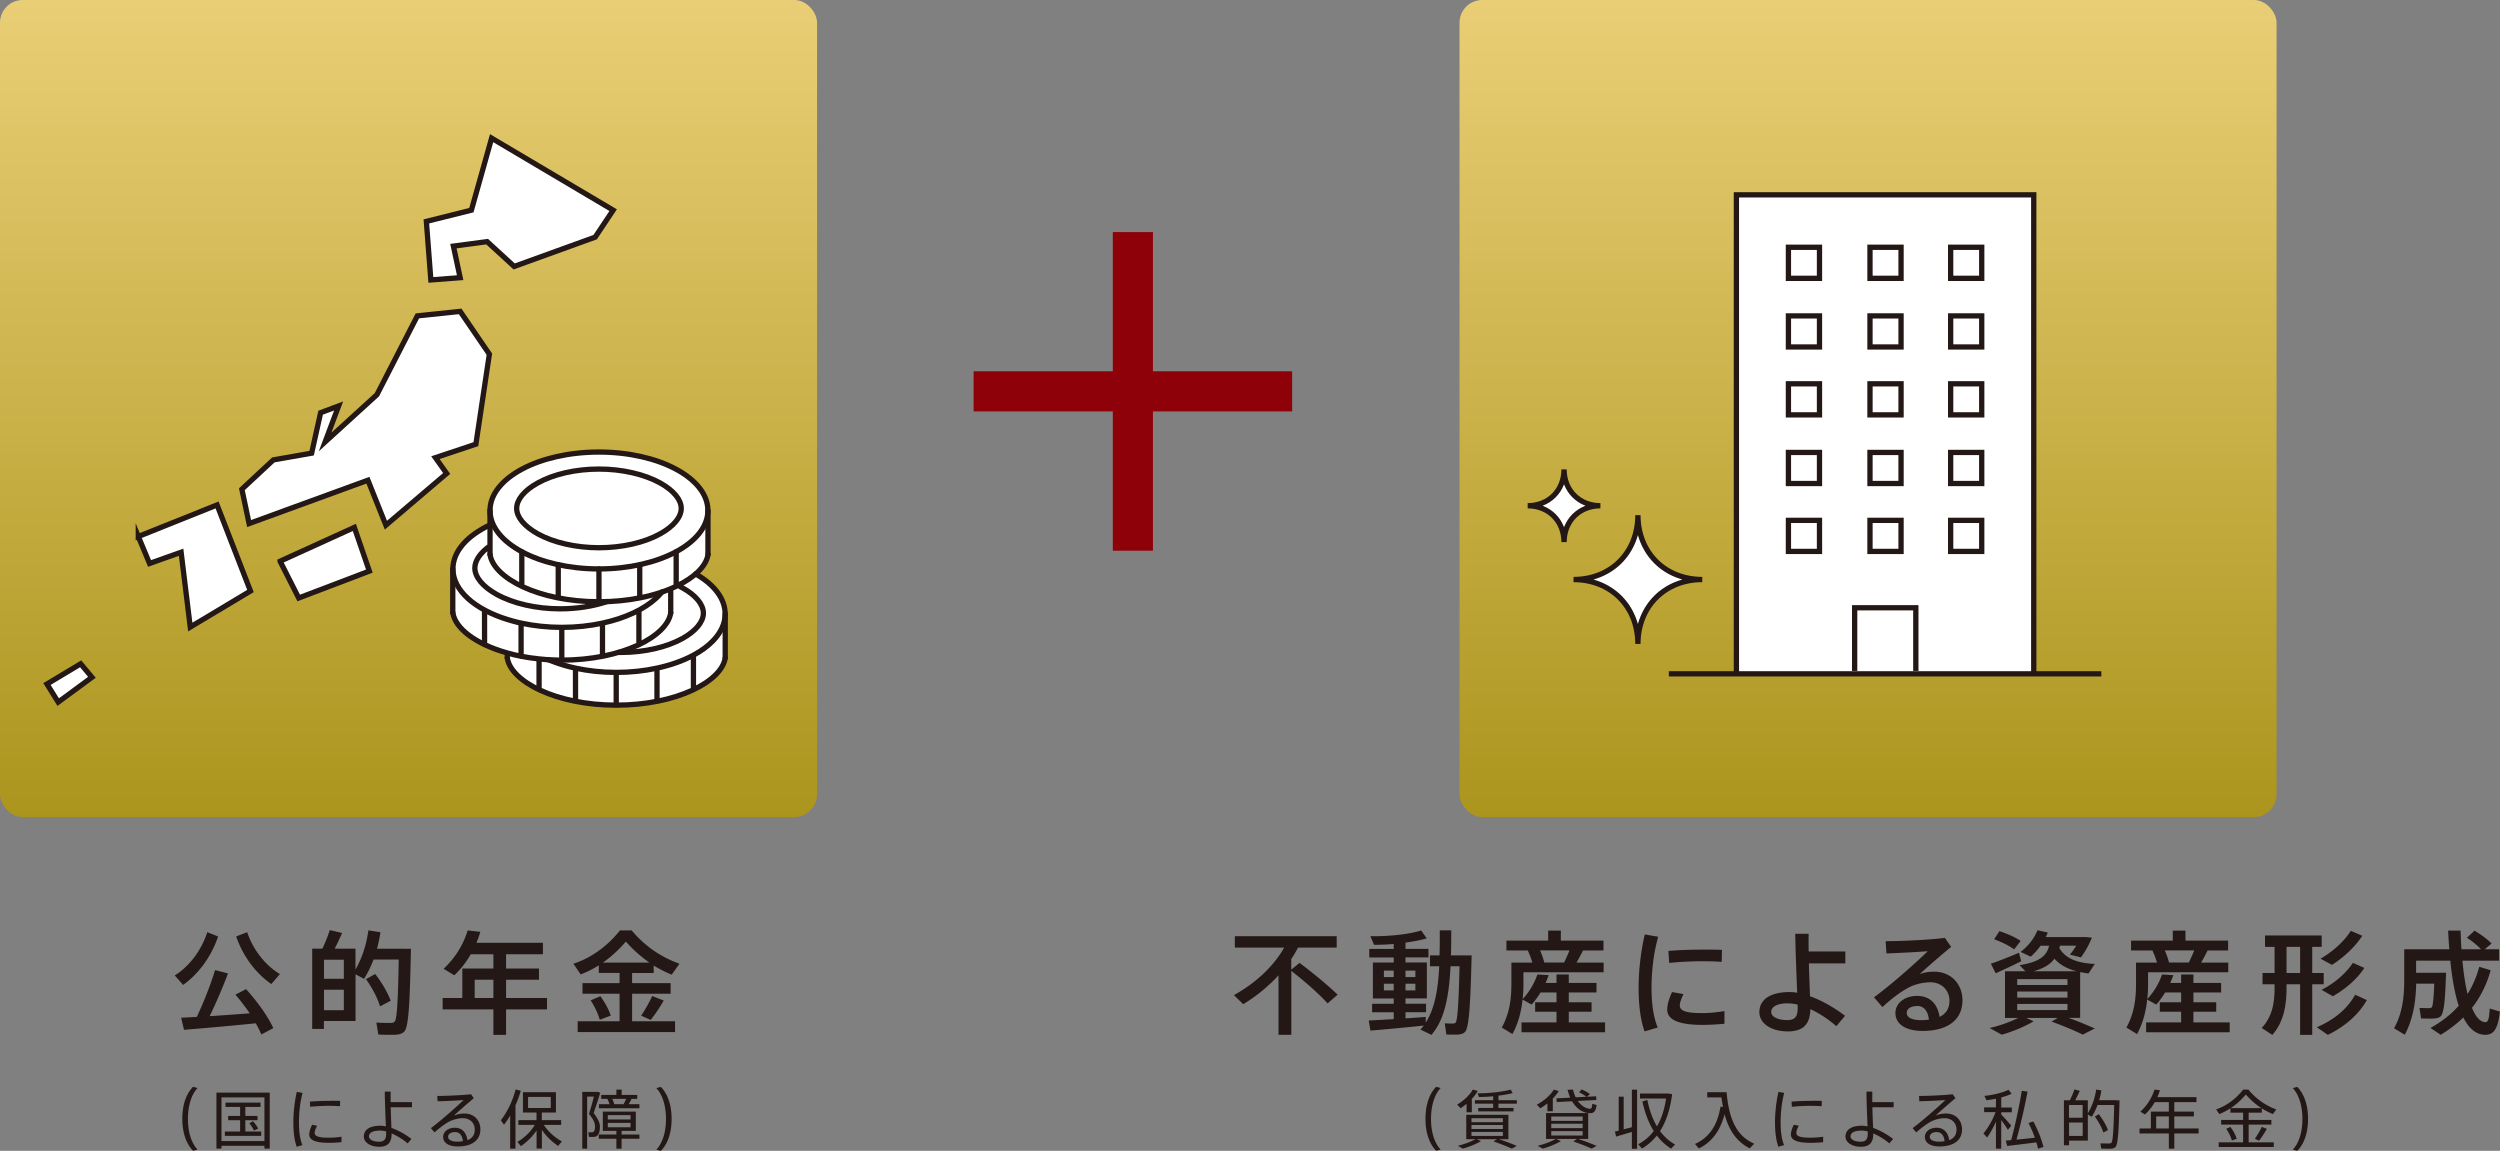 <svg id="_レイヤー_2" xmlns="http://www.w3.org/2000/svg" xmlns:xlink="http://www.w3.org/1999/xlink" viewBox="0 0 311.42 143.35"><rect x="0" y="0" width="311.42" height="143.35" fill="#808080" stroke="none"/><defs><linearGradient id="_名称未設定グラデーション_5" x1="50.89" y1="0" x2="50.89" y2="101.78" gradientUnits="userSpaceOnUse"><stop offset="0" stop-color="#eace76"/><stop offset="1" stop-color="#ab951d"/></linearGradient><linearGradient id="_名称未設定グラデーション_5-2" x1="232.7" x2="232.7" xlink:href="#_名称未設定グラデーション_5"/><style>.cls-3,.cls-4{stroke:#231815;fill:none;stroke-miterlimit:10}.cls-4{stroke-linecap:round}.cls-3,.cls-4{stroke-width:.66px}.cls-7{fill:#231815}</style></defs><g id="_レイヤー_2-2"><rect width="101.78" height="101.78" rx="2.83" ry="2.83" fill="url(#_名称未設定グラデーション_5)"/><rect x="181.81" width="101.78" height="101.78" rx="2.83" ry="2.83" fill="url(#_名称未設定グラデーション_5-2)"/><path d="M56.44 76.13l-.06-5.44.41-1.64.94-1.34 1.2-1.11 2.02-1.14.2-2.81.5-1.26 1.78-2.05 2.52-1.22 3.1-1.17 4.35-.65 4.1.12 4.27.85 3.33 1.72 2.11 2.05.96 1.96.09 6.29-1.4 2.13 2.83 2.66.74 2.32-.12 6.02-.88 1.55-4.65 2.72-4.53.94-5.03.14-4.74-.61-3.74-1.41-2.69-1.98-.85-1.2-.03-1-3.89-1.81-2.4-1.93-.44-1.7zm-44.99 8.24l-1.4-1.68-4.2 2.52 1.4 2.25 4.2-3.09zm5.78-17.54l1.4 3.36 3.93-1.4 1.14 9.32 7.5-4.49-4.16-10.72-9.81 3.93zm17.66 3.08l2.32 4.58 8.8-3.35-1.87-5.44-9.25 4.21zm17.1-30.56l-5.04 9.82-6.45 5.88 1.68-4.48-2.24.84-1.12 5.04-4.77.84-3.92 3.65.9 4.28 14.8-5.4 2.24 5.6 7.57-6.44-1.4-1.97 5.04-1.68 1.68-11.21-3.64-5.33-5.33.56zm9.25-22.14l-2.52 8.97-5.61 1.4.56 7.29 3.65-.28-.84-3.93 4.2-.56 3.37 3.09 10.09-3.65 2.24-3.36-15.14-8.97z" fill="#fff" fill-rule="evenodd"/><path d="M212.05 72.19c-4.66 0-8.02 3.36-8.02 8.02 0-4.66-3.36-8.02-8.02-8.02 4.67 0 8.02-3.36 8.02-8.02 0 4.66 3.36 8.02 8.02 8.02M199.36 63c-2.63 0-4.53 1.9-4.53 4.53 0-2.63-1.9-4.53-4.53-4.53 2.63 0 4.53-1.9 4.53-4.53 0 2.63 1.9 4.53 4.53 4.53m16.94-38.73h37.04v59.68H216.3z" fill="#fff"/><path d="M11.45 84.37l-1.4-1.68-4.2 2.52 1.4 2.25 4.2-3.09zm5.78-17.54l1.4 3.36 3.93-1.4 1.14 9.32 7.5-4.49-4.16-10.72-9.81 3.93zm17.66 3.08l2.32 4.58 8.8-3.35-1.87-5.44-9.25 4.21zm17.1-30.56l-5.04 9.82-6.45 5.88 1.68-4.48-2.24.84-1.12 5.04-4.77.84-3.92 3.65.9 4.28 14.8-5.4 2.24 5.6 7.57-6.44-1.4-1.97 5.04-1.68 1.68-11.21-3.64-5.33-5.33.56zm9.25-22.14l-2.52 8.97-5.61 1.4.56 7.29 3.65-.28-.84-3.93 4.2-.56 3.37 3.09 10.09-3.65 2.24-3.36-15.14-8.97z" stroke-linecap="round" stroke-width=".66" fill="none" stroke-miterlimit="10" stroke="#231815" fill-rule="evenodd"/><path class="cls-7" d="M27.17 116.65c-.88 2.63-2.55 4.76-4.36 6.04l-1.04-1.18c1.71-1.06 3.29-3.01 4.05-5.39l1.34.53zm-2.66 10.03c.95-2 1.82-4.3 2.28-5.84l1.61.42c-.56 1.51-1.39 3.47-2.28 5.32 1.65-.1 3.46-.24 4.99-.35-.52-.76-1.11-1.54-1.78-2.33l1.32-.69c1.55 1.74 2.69 3.36 3.4 4.86l-1.5.79c-.18-.45-.42-.91-.69-1.39-2.73.28-6.65.63-8.94.81l-.35-1.51c.55-.01 1.2-.06 1.93-.1zm10.35-5.33l-1.06 1.23c-1.82-1.25-3.49-3.33-4.38-5.93l1.37-.53c.77 2.31 2.37 4.2 4.08 5.22zm15.49-3.16h.84c-.13 6.12-.24 9.75-.84 10.32-.27.27-.64.36-1.19.39-.46.01-1.43.01-2.03-.03l-.25-1.49c.55.04 1.46.06 1.86.04.2-.01.34-.06.43-.17.29-.32.42-2.87.5-7.72h-3.14c-.32.84-.7 1.64-1.18 2.4l-1.06-.56v5.81h-3.94v.99h-1.46v-10h1.27c.38-.81.73-1.7.92-2.31l1.53.36c-.24.57-.56 1.26-.92 1.95h2.59v2.61c.85-1.49 1.37-3.15 1.61-4.89l1.5.24c-.1.7-.25 1.39-.43 2.05h3.38zm-7.52 3.74v-2.38h-2.47v2.38h2.47zm-2.47 1.36v2.55h2.47v-2.55h-2.47zm6.38-1.96c.92 1.2 1.55 2.33 1.93 3.33l-1.33.7c-.32-1.05-.91-2.2-1.75-3.39l1.15-.64zm16.3 4.41v3.17h-1.58v-3.17h-6.32v-1.42h2.45v-3.67h3.87v-1.78h-2.82c-.57 1-1.26 1.88-2.05 2.62l-1.33-.81c1.33-1.25 2.4-2.83 3-4.78l1.57.18c-.14.46-.29.92-.48 1.36h8.28v1.43h-4.59v1.78h4.1v1.39h-4.1v2.28h5.1v1.42h-5.1zm-1.58-1.42v-2.28h-2.33v2.28h2.33zm15.72 2.9v-3.43h-4.62v-1.32h4.62v-1.27h-2.59v-.95c-.73.46-1.48.84-2.26 1.13l-.9-1.33c2.09-.69 4.1-2.03 5.8-4.15h1.46c1.78 2.13 3.87 3.4 5.95 4.15l-.97 1.36c-.76-.31-1.5-.69-2.24-1.13v.92h-2.69v1.27h4.8v1.32h-4.8v3.43h5.35v1.34H71.96v-1.34h5.21zm-2.39-3.13c.62.87 1.04 1.67 1.29 2.42l-1.37.52c-.21-.76-.59-1.57-1.13-2.42l1.22-.52zm6.11-4.18a16.64 16.64 0 01-2.94-2.62c-.92 1.08-1.88 1.93-2.86 2.62h5.8zm1.78 4.72c-.39.7-.99 1.61-1.62 2.42l-1.19-.53c.55-.84 1.08-1.79 1.37-2.45l1.44.56zm-59.97 14.74c0-1.72.47-3.11 1.34-3.99l.56.15c-.84.9-1.2 2.35-1.2 3.85s.36 2.93 1.2 3.82l-.56.15c-.86-.88-1.34-2.27-1.34-3.97zm4.88 3.36v.35h-.63v-6.98h6.64v6.98h-.66v-.35h-5.35zm5.35-.59v-5.44h-5.35v5.44h5.35zm-3.03-1.19v-1.41h-1.49v-.53h1.49v-1.12h-1.82v-.54h4.36v.54h-1.89v1.12h1.52v.53h-1.52v1.41h1.98v.54h-4.53v-.54h1.91zm1.61-1.28c.29.33.5.63.64.92l-.53.24c-.12-.29-.32-.59-.57-.91l.46-.25zm5.02.12c0-1.3.18-2.68.43-3.78l.72.13c-.29 1.06-.45 2.38-.45 3.65 0 1.09.1 2.06.43 2.85l-.71.21c-.3-.83-.42-1.86-.42-3.04zm6 2.49c-.5.05-1.07.08-1.54.08-1.42 0-2.48-.23-2.48-1.03 0-.3.11-.7.36-1.22l.62.12c-.22.42-.3.68-.3.9 0 .46.64.59 1.78.59.5 0 1.06-.05 1.56-.12v.68zm-1.35-5.16c.4 0 .84 0 1.18.02l-.02.66c-.39-.03-.89-.05-1.37-.05-.78 0-1.66.05-2.34.12l-.04-.64c.74-.07 1.71-.1 2.58-.1zm10.13.16v.65h-2.65c.02.94.06 1.89.09 2.57.86.3 1.77.81 2.49 1.38l-.47.55c-.58-.5-1.3-.94-2-1.24v.07c0 1-.42 1.59-1.54 1.59s-1.92-.55-1.92-1.28c0-.82.71-1.34 2.04-1.34.22 0 .46.03.71.08-.05-1.18-.13-3.09-.14-4.33h.73v1.31h2.67zm-4.04 3.56c-.86 0-1.32.28-1.32.72 0 .36.46.66 1.26.66.66 0 .88-.34.88-.98v-.3c-.29-.07-.56-.11-.82-.11zm11.39-4.54l.35.5c-.74.62-1.86 1.59-2.48 2.17.41-.18.83-.26 1.32-.26 1.26 0 1.98.91 1.98 1.97 0 1.34-1.02 2.13-2.82 2.13-1.15 0-1.82-.47-1.82-1.18 0-.66.61-1.15 1.46-1.15.92 0 1.43.61 1.57 1.55.59-.23.91-.66.91-1.33 0-.77-.55-1.41-1.49-1.41-.43 0-1 .11-1.5.33-.55.24-1.41.88-2.02 1.44l-.46-.53c1.19-.88 3.16-2.62 4.08-3.5-.75.06-2.35.14-3.24.15l-.04-.66c1.06 0 3.14-.09 4.18-.21zm-1.99 4.72c-.52 0-.86.24-.86.59s.38.6 1.14.6c.26 0 .49-.02.7-.05-.06-.68-.38-1.14-.98-1.14zm7.53 2.07h-.66v-4.13c-.23.4-.49.79-.77 1.15l-.39-.56c.85-1.11 1.5-2.49 1.83-3.83l.65.14c-.17.61-.39 1.22-.66 1.83v5.39zm5.78-.89c-.2.22-.33.38-.46.55-.71-.47-1.49-1.19-2.03-2.01v2.33h-.66v-2.25c-.54.79-1.27 1.5-1.95 1.95l-.44-.53c.8-.45 1.67-1.25 2.17-2.12h-2.05v-.59h2.26v-.94h-1.69v-2.54h4.11v2.54h-1.76v.94h2.41v.59h-2.16c.53.85 1.43 1.62 2.24 2.06zm-4.21-4.18h2.83v-1.38h-2.83v1.38zm7.36-1.42v6.49h-.61v-7.08h1.91l.33.1c-.23.8-.53 1.66-.82 2.54.54.72.78 1.2.78 1.73 0 .58-.14 1.11-.59 1.22-.17.03-.54.04-.77.02l-.09-.58c.14.02.39.02.5 0 .27-.04.34-.32.34-.73 0-.46-.2-.87-.75-1.55.24-.77.45-1.51.61-2.16h-.83zm3.64 6.49v-1.24h-2.19v-.52h2.19v-.46h-1.69v-2.4h4.11v2.4h-1.77v.46h2.22v.52h-2.22v1.24h-.66zm-1.13-6.21h-.76v-.49h1.89v-.66h.66v.66h1.94v.49h-.71c-.1.2-.22.43-.36.67h1.34v.5h-5.04v-.5h1.32c-.07-.22-.17-.46-.27-.67zm2.9 2.03h-2.84v.54h2.84v-.54zm0 .96h-2.84v.55h2.84v-.55zm-2.03-2.32h1.15c.13-.23.24-.46.33-.67h-1.73c.1.23.19.47.25.67zm7.14 1.84c0 1.7-.47 3.09-1.34 3.97l-.56-.15c.84-.9 1.2-2.34 1.2-3.82s-.36-2.94-1.2-3.85l.56-.15c.86.88 1.34 2.27 1.34 4z"/><ellipse class="cls-4" cx="74.61" cy="63.59" rx="13.57" ry="7.28"/><path class="cls-4" d="M74.61 68.23c2.87 0 5.66-.63 7.64-1.74 1.66-.92 2.61-2.07 2.61-3.16s-.95-2.23-2.61-3.16c-1.98-1.1-4.77-1.74-7.64-1.74s-5.66.63-7.64 1.74c-1.66.92-2.61 2.07-2.61 3.16s.95 2.23 2.61 3.16c1.98 1.1 4.77 1.74 7.64 1.74zM61.04 68c-1.21.85-1.89 1.83-1.89 2.76 0 1.12.99 2.32 2.7 3.27 2.06 1.15 4.95 1.81 7.93 1.81 2.08 0 4.12-.32 5.86-.91m9.13-1.83c.08.04.16.09.25.13 1.66.92 2.6 2.07 2.6 3.15s-.95 2.23-2.6 3.15c-1.98 1.1-4.76 1.74-7.62 1.74h-.33m11.12-12.2v-5.48m-27.15 5.48v-5.48"/><path class="cls-4" d="M74.62 74.96c1.81 0 3.52-.17 5.07-.48.99-.19 1.91-.44 2.76-.73.39-.13.75-.27 1.11-.42.23-.1.46-.2.68-.3 2.3-1.1 3.75-2.53 3.96-3.97m-27.16.01c.43 2.94 6.08 5.89 13.57 5.89m0-.01v-4.08m5.08 3.61v-4.13m4.54-1.62v4.3m-14.69 1.45v-4.13M65 73.03v-4.3m18.55 7.62v-3.02M56.4 76.34v-5.47"/><path class="cls-4" d="M82.45 73.75c-.21.26-.44.51-.7.75-1.51 1.4-3.87 2.51-6.69 3.12-1.57.34-3.28.53-5.07.53s-3.51-.19-5.07-.53c-.4-.08-.78-.18-1.16-.29-.15-.04-.29-.08-.44-.13-.04-.01-.08-.02-.11-.03-4.06-1.26-6.79-3.61-6.79-6.31 0-2.18 1.79-4.15 4.64-5.48m22.49 10.96c-.43 2.94-6.08 5.89-13.57 5.89m0 0c-.34 0-.68 0-1.01-.02-.62-.02-1.22-.06-1.81-.13-.78-.08-1.53-.19-2.25-.33-.6-.12-1.17-.25-1.71-.41-3.91-1.09-6.5-3.05-6.79-5.01m13.57 5.9v-4.08m5.07 3.61v-4.14m4.54 2.69v-4.3m-14.68 1.61v4.14m-4.55-1.45v-4.3m29.98 5.94v-5.48m-27.15 4.88v.6"/><path class="cls-4" d="M68.96 82.43c.84.32 1.75.59 2.73.8 1.57.34 3.28.53 5.07.53 1.79 0 3.51-.19 5.07-.53 1.71-.37 3.26-.92 4.54-1.61.99-.53 1.82-1.14 2.46-1.81.96-1 1.5-2.13 1.5-3.33 0-1.89-1.34-3.61-3.53-4.9l-.15-.08m3.69 10.45c-.43 2.94-6.08 5.89-13.57 5.89m-13.58-5.89c.43 2.94 6.08 5.89 13.57 5.89m0 0v-4.09m5.08 3.61v-4.13m4.54 2.69v-4.31m-14.69 5.75v-4.13m-4.54 2.68v-3.6m1.82.12l-.67-.25"/><path d="M141.12 28.91V68.6m19.84-19.85h-39.68" stroke="#8f0108" stroke-width="5" fill="none" stroke-miterlimit="10"/><path class="cls-7" d="M161.88 119.94c1.93 1.46 3.47 2.75 4.75 3.96l-1.25 1.09c-1.16-1.25-2.69-2.61-4.52-4.05v7.96h-1.6v-7.41a19.655 19.655 0 01-4.4 3.6l-1.15-1.13c2.7-1.5 4.9-3.54 6.26-5.92h-6.15v-1.42h12.69v1.42h-4.82c-.25.49-.53.97-.84 1.43v1.32l1.02-.84zm11.73 7.03v-.87h-2.69v-1.06h2.69v-.66h-2.59v-4.48h2.59v-.63h-3.04v-1.06h3.04v-.62c-.85.07-1.71.11-2.45.1l-.45-1.08c2.02.07 4.83-.22 6.32-.7l.7.98c-.71.21-1.65.39-2.65.53v.78h2.86v1.06h-2.86v.63h2.66v4.48h-2.66v.66h2.56v1.06h-2.56v.77c.91-.06 1.81-.13 2.52-.18v.71c1.13-1.75 1.54-4.16 1.68-7.02h-1.15v-1.36h1.19c.03-1.01.03-2.04.03-3.12h1.43c0 1.08-.01 2.12-.04 3.12h2.58c-.15 5.72-.29 9.04-.84 9.55-.22.21-.53.31-1.01.32-.29.01-.92 0-1.3-.01l-.2-1.4c.32.03.83.03 1.06.03.13-.01.22-.03.29-.11.25-.27.39-2.61.49-7.02h-1.12c-.18 3.63-.71 6.64-2.38 8.54l-1.37-.66c.14-.15.28-.32.42-.5-2 .22-4.96.49-6.65.63l-.21-1.26c.78-.03 1.92-.1 3.11-.17zm-1.22-5.26h1.22v-.8h-1.22v.8zm0 1.66h1.22v-.83h-1.22v.83zm3.92-1.66v-.8h-1.23v.8h1.23zm0 1.66v-.83h-1.23v.83h1.23zm13.35 1.1a8.68 8.68 0 001.85-3.08l1.41.08c-.11.31-.24.64-.39.97h1.36v-1.05h1.53v1.05h3.45v1.19h-3.45v1.22h2.84v1.18h-2.84v1.33h4.52v1.23h-10.41v-1.23h4.36v-1.33h-2.66v-1.18h2.66v-1.22h-1.99c-.32.53-.7 1.05-1.11 1.51l-1.13-.63c-.15 1.48-.53 2.96-1.26 4.3l-1.33-.81c.94-1.67 1.2-3.49 1.2-5.39v-2.7h2.61c-.14-.49-.34-1.04-.57-1.51h-2.66v-1.23h5.2v-1.25h1.58v1.25h5.31v1.23h-2.55c-.22.45-.5.98-.81 1.51h3.38v1.2h-9.99v1.51c0 .6-.03 1.23-.1 1.85zm2.71-4.57h2.47c.25-.52.49-1.05.67-1.51h-3.67c.24.53.42 1.07.53 1.51zm11.75 3.12c0-2.28.31-4.69.77-6.62l1.67.29c-.53 1.85-.83 4.12-.83 6.32 0 1.92.2 3.59.77 4.99l-1.64.48c-.53-1.5-.74-3.35-.74-5.43zm10.69 4.51c-.9.08-1.9.14-2.73.14-2.51 0-4.4-.46-4.4-1.9 0-.56.18-1.26.6-2.19l1.43.25c-.31.66-.46 1.08-.46 1.43 0 .71.95.94 2.8.94.87 0 1.85-.1 2.76-.25v1.58zm-2.3-9.24c.69 0 1.42.01 1.99.03l-.03 1.5c-.7-.06-1.56-.08-2.41-.08-1.37 0-2.91.08-4.13.21l-.1-1.49c1.34-.13 3.1-.17 4.66-.17h.01zm17.36.24v1.48h-4.54c.04 1.5.1 2.98.14 4.09 1.48.53 3.05 1.43 4.36 2.44l-1.08 1.29c-.97-.85-2.12-1.61-3.24-2.12-.03 1.79-.81 2.77-2.79 2.77-2.12 0-3.56-1.01-3.56-2.41 0-1.51 1.3-2.49 3.77-2.49.29 0 .62.03.94.08-.08-2.07-.21-5.22-.24-7.34h1.67c-.01.39-.01.78-.01 1.2 0 .32.01.66.01 1h4.57zm-7.13 6.45c-1.39 0-2.1.43-2.1 1.08 0 .56.73 1.01 2.02 1.01.97 0 1.27-.48 1.27-1.47v-.46c-.42-.1-.81-.15-1.19-.15zm19.53-8.15l.78 1.12c-1.18.97-2.91 2.46-3.92 3.4a4.88 4.88 0 011.77-.31c2.27 0 3.56 1.67 3.56 3.56 0 2.35-1.72 3.82-4.96 3.82-2.19 0-3.39-.9-3.39-2.23 0-1.2 1.11-2.13 2.7-2.13s2.54.97 2.8 2.61c.8-.38 1.23-1.04 1.23-2.03 0-1.23-.92-2.28-2.4-2.28a6.5 6.5 0 00-2.14.41c-1.11.43-2.63 1.58-3.81 2.68l-1.05-1.22c2.1-1.53 5.14-4.22 6.7-5.74-1.22.1-3.63.22-5.15.28l-.1-1.53c1.99 0 5.56-.17 7.38-.41zm-3.46 8.49c-.78 0-1.29.35-1.29.85 0 .55.57.91 1.82.91.34 0 .66-.03.94-.06-.11-1.05-.59-1.71-1.47-1.71zm17.52 1.48h-3.92l.91.42c-1.08.66-2.61 1.28-3.96 1.67l-1.51-.83c1.23-.29 2.52-.74 3.56-1.26h-1.65v-5.81h2.55l-.73-.76c2.52-.41 3.38-1.18 3.67-2.42h-1.06c-.36.5-.78.97-1.23 1.36l-1.26-.59c.9-.7 1.68-1.62 2.1-2.7l1.29.28c-.08.2-.17.39-.25.57h4.96l.78.07c-.32.83-.84 1.76-1.36 2.46l-1.37-.34c.27-.34.55-.73.78-1.12h-2.02c-.03.1-.06.2-.08.31.8 1.36 2.41 1.89 4.41 1.96l-.77 1.19c-.36-.04-.71-.1-1.05-.17v5.7h-1.46c1.2.43 2.27.88 3.28 1.33l-1.5.76c-1.05-.52-2.34-1.06-3.88-1.62l.78-.46zm-4.83-8.12l.28 1.06c-.95.48-2.35 1.13-3.18 1.5-.01-.03-.03-.06-.6-1.19.85-.29 2.47-.92 3.5-1.37zm-2.44-2.69c1.09.36 1.97.76 2.65 1.22l-.81 1.05c-.63-.46-1.48-.88-2.49-1.26l.66-1.01zm2.22 6.71h6.26v-.73h-6.26v.73zm0 1.57h6.26v-.76h-6.26v.76zm0 1.55h6.26v-.76h-6.26v.76zm7.41-4.83c-1.12-.29-2.06-.77-2.77-1.57-.5.7-1.32 1.2-2.61 1.57h5.38zm8.78 3.48a8.68 8.68 0 001.85-3.08l1.41.08c-.11.31-.24.64-.39.97h1.36v-1.05h1.53v1.05h3.45v1.19h-3.45v1.22h2.84v1.18h-2.84v1.33h4.52v1.23h-10.41v-1.23h4.36v-1.33h-2.66v-1.18h2.66v-1.22h-1.99c-.32.53-.7 1.05-1.11 1.51l-1.13-.63c-.15 1.48-.53 2.96-1.26 4.3l-1.33-.81c.94-1.67 1.2-3.49 1.2-5.39v-2.7h2.61c-.14-.49-.34-1.04-.57-1.51h-2.66v-1.23h5.2v-1.25h1.58v1.25h5.31v1.23H275c-.22.45-.5.98-.81 1.51h3.38v1.2h-9.99v1.51c0 .6-.03 1.23-.1 1.85zm2.72-4.57h2.47c.25-.52.49-1.05.67-1.51h-3.67c.24.53.42 1.07.53 1.51zm13.15 1.3v-3.25h-1.19v-1.42h7.06v1.42h-1.18v3.25h1.43v1.41h-1.43v6.3h-1.51v-6.3h-1.69v.41c0 2.26-.36 4.29-1.77 5.9l-1.32-.87c1.29-1.4 1.6-3.03 1.6-5.03v-.41h-1.5v-1.41h1.5zm3.18 0v-3.25h-1.69v3.25h1.69zm8.31 3.38c-1.04 1.86-2.83 3.35-4.86 4.33l-1.37-.95c2.03-.87 3.74-2.18 4.78-4.05l1.46.67zm-.56-8.02c-.91 1.41-2.34 2.72-3.78 3.63l-1.43-.77c1.48-.85 2.87-2.06 3.78-3.47l1.43.62zm.25 4.01c-.91 1.42-2.4 2.66-3.92 3.53-.43-.25-.88-.49-1.4-.8 1.54-.8 2.97-1.96 3.89-3.36l1.43.63zm9.37.6h.81c-.11 3.42-.25 5.17-.74 5.49-.2.14-.5.21-.9.22-.32.01-1.05 0-1.47-.01l-.2-1.32c.38.03.97.03 1.26.03.11-.01.18-.03.24-.07.17-.13.27-1.06.34-2.98h-2.25c-.04 2.23-.39 4.44-1.42 6.36l-1.34-.8c1.01-1.79 1.27-3.81 1.27-5.95v-3.89h5.62c-.07-.74-.11-1.51-.15-2.33h1.55c.03.81.06 1.6.11 2.33h2.44c-.45-.48-1.05-.97-1.76-1.44l.95-.88c.9.55 1.6 1.06 2.12 1.61l-.85.71h1.79v1.42h-4.57c.15 1.61.36 3 .64 4.15.62-.99 1.11-2.11 1.46-3.39l1.42.43c-.5 1.81-1.29 3.36-2.33 4.68.45 1.12 1.01 1.75 1.64 1.79.35.03.5-.34.57-1.7l1.27.38c-.28 2.44-.91 3.01-2.12 2.87-1.01-.13-1.81-.88-2.44-2.14-.83.81-1.76 1.53-2.82 2.16l-1.27-.85c1.39-.77 2.55-1.68 3.52-2.76-.49-1.5-.83-3.42-1.05-5.62h-4.26v1.51h2.91zm-126.32 18.2c0-1.72.47-3.11 1.33-3.99l.56.15c-.84.9-1.2 2.35-1.2 3.85s.36 2.93 1.2 3.82l-.56.15c-.86-.88-1.33-2.27-1.33-3.97zm5.77-.82h-.65v-1.05c-.24.2-.49.38-.74.55l-.44-.45c.82-.49 1.55-1.16 1.96-1.88l.61.18c-.19.34-.45.68-.74.99v1.65zm3.11 3.36h-2.48l.52.23c-.62.38-1.49.72-2.26.94l-.63-.35c.76-.19 1.59-.49 2.2-.82h-1.15v-3.04h5.25v3.04h-1.16c.84.28 1.56.56 2.21.83l-.62.34c-.62-.28-1.39-.58-2.29-.9l.42-.27zm-3.15-2.12h3.91v-.5h-3.91v.5zm0 .85h3.91v-.5h-3.91v.5zm0 .86h3.91v-.5h-3.91v.5zm2.7-3.49v-.53h-2.27v-.43H186v-.49c-.62.06-1.25.09-1.77.09l-.16-.46c1.27.02 3.16-.19 4.11-.46l.25.43c-.46.13-1.1.24-1.77.32v.57h2.29v.43h-2.29v.53h1.88v.43h-4.4v-.43h1.85zm7.42.42h-.66v-.98c-.28.22-.58.42-.89.61l-.43-.45c.87-.48 1.67-1.14 2.12-1.88l.61.18c-.2.33-.46.65-.74.94v1.58zm3.03 3.44h-2.61l.6.27c-.62.38-1.49.72-2.26.94l-.63-.35c.78-.2 1.65-.5 2.26-.86h-1.22v-3.22h5.25v3.22h-1.26c.89.3 1.63.58 2.31.87l-.62.34c-.62-.28-1.39-.58-2.29-.9l.48-.31zm-3.21-2.25h3.91v-.54h-3.91v.54zm0 .91h3.91v-.55h-3.91v.55zm0 .92h3.91v-.55h-3.91v.55zm2.36-4.73c-.13-.29-.24-.62-.33-.97l.68-.02c.08.36.19.67.33.96l1.33-.07c-.23-.2-.54-.38-.91-.56l.34-.35c.42.18.76.38 1.01.58l-.37.33 1.15-.06.03.46-2.31.12c.42.6.97.95 1.5.98.18 0 .26-.1.3-.62l.54.15c-.13.84-.36 1.05-.92 1.01-.86-.06-1.62-.58-2.14-1.48l-1.91.1-.04-.46 1.73-.09zm6.04 4.11v-4.22h.62v4.07c.35-.1.71-.18 1.02-.27v-4.67h.65v7.36h-.65V141c-.65.2-1.47.44-1.97.58l-.14-.63c.14-.02.3-.06.48-.1zm4.76-.52c.58-.96.94-2.12 1.14-3.47h-3.25v-.62h3.54l.47.07c-.24 1.84-.73 3.38-1.51 4.61.52.7 1.14 1.26 1.87 1.67l-.5.51c-.67-.42-1.26-.96-1.77-1.63a6.69 6.69 0 01-1.85 1.62l-.48-.53c.79-.42 1.43-.97 1.94-1.65-.63-1.02-1.1-2.25-1.41-3.69l.62-.18c.25 1.27.65 2.38 1.19 3.28zm8.23-2.43c-.08-.38-.14-.77-.19-1.18h-1.77v-.65h2.41c.3 3.47 1.28 5.46 3.44 6.42l-.56.58c-1.58-.81-2.57-2.17-3.13-4.25-.38 1.39-1.13 3.24-3.2 4.26-.14-.17-.29-.33-.49-.56 2.49-1.11 2.97-3.49 3.18-4.64l.3.02zm6.48 1.91c0-1.3.18-2.68.43-3.78l.72.13c-.29 1.06-.45 2.38-.45 3.65 0 1.09.1 2.06.43 2.85l-.71.21c-.3-.83-.42-1.86-.42-3.04zm6 2.49c-.5.05-1.07.08-1.54.08-1.42 0-2.48-.23-2.48-1.03 0-.3.11-.7.36-1.22l.62.12c-.22.42-.3.68-.3.9 0 .46.64.59 1.78.59.5 0 1.06-.05 1.56-.12v.68zm-1.35-5.16c.4 0 .84 0 1.18.02l-.02.66c-.39-.03-.89-.05-1.37-.05-.78 0-1.65.05-2.34.12l-.04-.64c.74-.07 1.71-.1 2.58-.1zm10.13.16v.65h-2.65c.02.94.06 1.89.09 2.57.86.3 1.77.81 2.49 1.38l-.47.55c-.58-.5-1.3-.94-2-1.24v.07c0 1-.42 1.59-1.54 1.59s-1.92-.55-1.92-1.28c0-.82.71-1.34 2.04-1.34.22 0 .46.03.71.08-.05-1.18-.13-3.09-.14-4.33h.73v1.31h2.67zm-4.05 3.56c-.86 0-1.32.28-1.32.72 0 .36.46.66 1.26.66.66 0 .88-.34.88-.98v-.3c-.29-.07-.56-.11-.82-.11zm11.4-4.54l.35.5c-.74.62-1.86 1.59-2.48 2.17.41-.18.83-.26 1.32-.26 1.26 0 1.98.91 1.98 1.97 0 1.34-1.02 2.13-2.82 2.13-1.15 0-1.81-.47-1.81-1.18 0-.66.61-1.15 1.46-1.15.92 0 1.43.61 1.57 1.55.59-.23.91-.66.91-1.33 0-.77-.55-1.41-1.49-1.41-.43 0-1 .11-1.5.33-.55.24-1.41.88-2.02 1.44l-.46-.53c1.19-.88 3.16-2.62 4.08-3.5-.75.06-2.35.14-3.24.15l-.04-.66c1.06 0 3.14-.09 4.18-.21zm-1.99 4.72c-.52 0-.86.24-.86.59s.38.6 1.14.6c.26 0 .49-.02.7-.05-.06-.68-.38-1.14-.98-1.14zm9.29-.81l-.42.53c-.2-.33-.5-.78-.83-1.22v3.57h-.66v-3.36c-.33.75-.73 1.46-1.1 1.96l-.46-.5c.54-.63 1.16-1.67 1.51-2.65h-1.42v-.59h1.47v-1.09c-.42.09-.82.16-1.18.19-.07-.15-.14-.31-.26-.54.99-.08 2.33-.41 3.01-.76l.38.5c-.34.16-.79.32-1.29.46v1.25h1.32v.59h-1.32v.28c.46.48.97 1.05 1.25 1.4zm-.01 1.81c.57-2.12 1.07-4.56 1.32-6.14l.72.1c-.31 1.66-.82 3.93-1.38 5.98.76-.07 1.61-.16 2.29-.24-.2-.58-.47-1.19-.79-1.83l.6-.19c.62 1.17 1.03 2.24 1.26 3.17l-.67.22c-.06-.26-.13-.52-.21-.79-1.11.15-2.72.34-3.64.45l-.17-.67c.19-.02.42-.03.66-.06zm13.13-4.95h.37c-.09 3.51-.18 5.49-.5 5.81-.14.14-.33.2-.6.21s-.84 0-1.18-.02l-.1-.65c.32.02.86.03 1.11.02.12 0 .21-.03.26-.1.19-.22.28-1.74.34-4.69h-2.07c-.19.51-.43 1-.71 1.46l-.5-.27v3.24h-2.34v.58h-.64v-5.6h.74c.23-.47.45-.98.57-1.35l.66.17c-.14.34-.34.77-.57 1.18h1.58v1.62c.54-.89.88-1.9 1.04-2.96l.65.11c-.07.42-.16.82-.28 1.22h2.17zm-4.23 2.16v-1.58h-1.7v1.58h1.7zm-1.69.6v1.67h1.7v-1.67h-1.7zm3.71-1.03c.54.71.91 1.38 1.14 1.97l-.58.3c-.19-.61-.55-1.28-1.06-1.98l.5-.3zm9.4 2.39v1.9h-.68v-1.9h-3.65v-.62h1.41v-2.1h2.24v-1.18h-1.75c-.34.59-.76 1.11-1.22 1.54l-.58-.35c.78-.71 1.41-1.64 1.76-2.75l.68.08c-.09.3-.2.58-.32.86h4.87v.62h-2.76v1.18h2.44v.6h-2.44v1.5h3.03v.62h-3.03zm-.68-.62v-1.5h-1.58v1.5h1.58zm9.25 1.73v-2.21h-2.73v-.58h2.73v-.91h-1.58v-.54c-.46.3-.92.53-1.38.72l-.4-.58c1.2-.42 2.39-1.22 3.37-2.47h.65a8.057 8.057 0 003.47 2.47l-.42.58c-.46-.19-.93-.42-1.38-.72v.54h-1.64v.91h2.83v.58h-2.83v2.21h3.13v.58h-6.86v-.58h3.05zm-1.57-1.91c.38.52.63 1.01.78 1.46l-.61.22c-.12-.45-.36-.94-.7-1.46l.53-.23zm3.85-2.35c-.66-.43-1.32-.99-1.94-1.7-.6.71-1.23 1.27-1.89 1.7h3.83zm.68 2.58c-.24.42-.6.98-.97 1.48l-.52-.24c.34-.51.68-1.09.86-1.49l.63.25zm5.13-1.23c0 1.7-.47 3.09-1.34 3.97l-.56-.15c.84-.9 1.2-2.34 1.2-3.82s-.36-2.94-1.2-3.85l.56-.15c.86.88 1.34 2.27 1.34 4z"/><path class="cls-3" d="M222.78 47.81h3.87v3.87h-3.87zm10.16 0h3.87v3.87h-3.87zm10.05 0h3.87v3.87h-3.87zm-20.21 8.55h3.87v3.87h-3.87zm10.16 0h3.87v3.87h-3.87zm10.05 0h3.87v3.87h-3.87zm-20.21 8.46h3.87v3.87h-3.87zm10.16 0h3.87v3.87h-3.87zm10.05 0h3.87v3.87h-3.87z"/><path class="cls-3" d="M216.3 83.95V24.27h37.04v59.68"/><path class="cls-3" d="M222.78 30.8h3.87v3.87h-3.87zm10.16 0h3.87v3.87h-3.87zm10.05 0h3.87v3.87h-3.87zm-20.21 8.55h3.87v3.87h-3.87zm10.16 0h3.87v3.87h-3.87zm10.05 0h3.87v3.87h-3.87zm-4.34 44.23v-7.87h-7.62v7.87m-23.15.36h53.88m-49.71-11.75c-4.66 0-8.02 3.36-8.02 8.02 0-4.66-3.36-8.02-8.02-8.02 4.67 0 8.02-3.36 8.02-8.02 0 4.66 3.36 8.02 8.02 8.02M199.36 63c-2.63 0-4.53 1.9-4.53 4.53 0-2.63-1.9-4.53-4.53-4.53 2.63 0 4.53-1.9 4.53-4.53 0 2.63 1.9 4.53 4.53 4.53"/></g></svg>